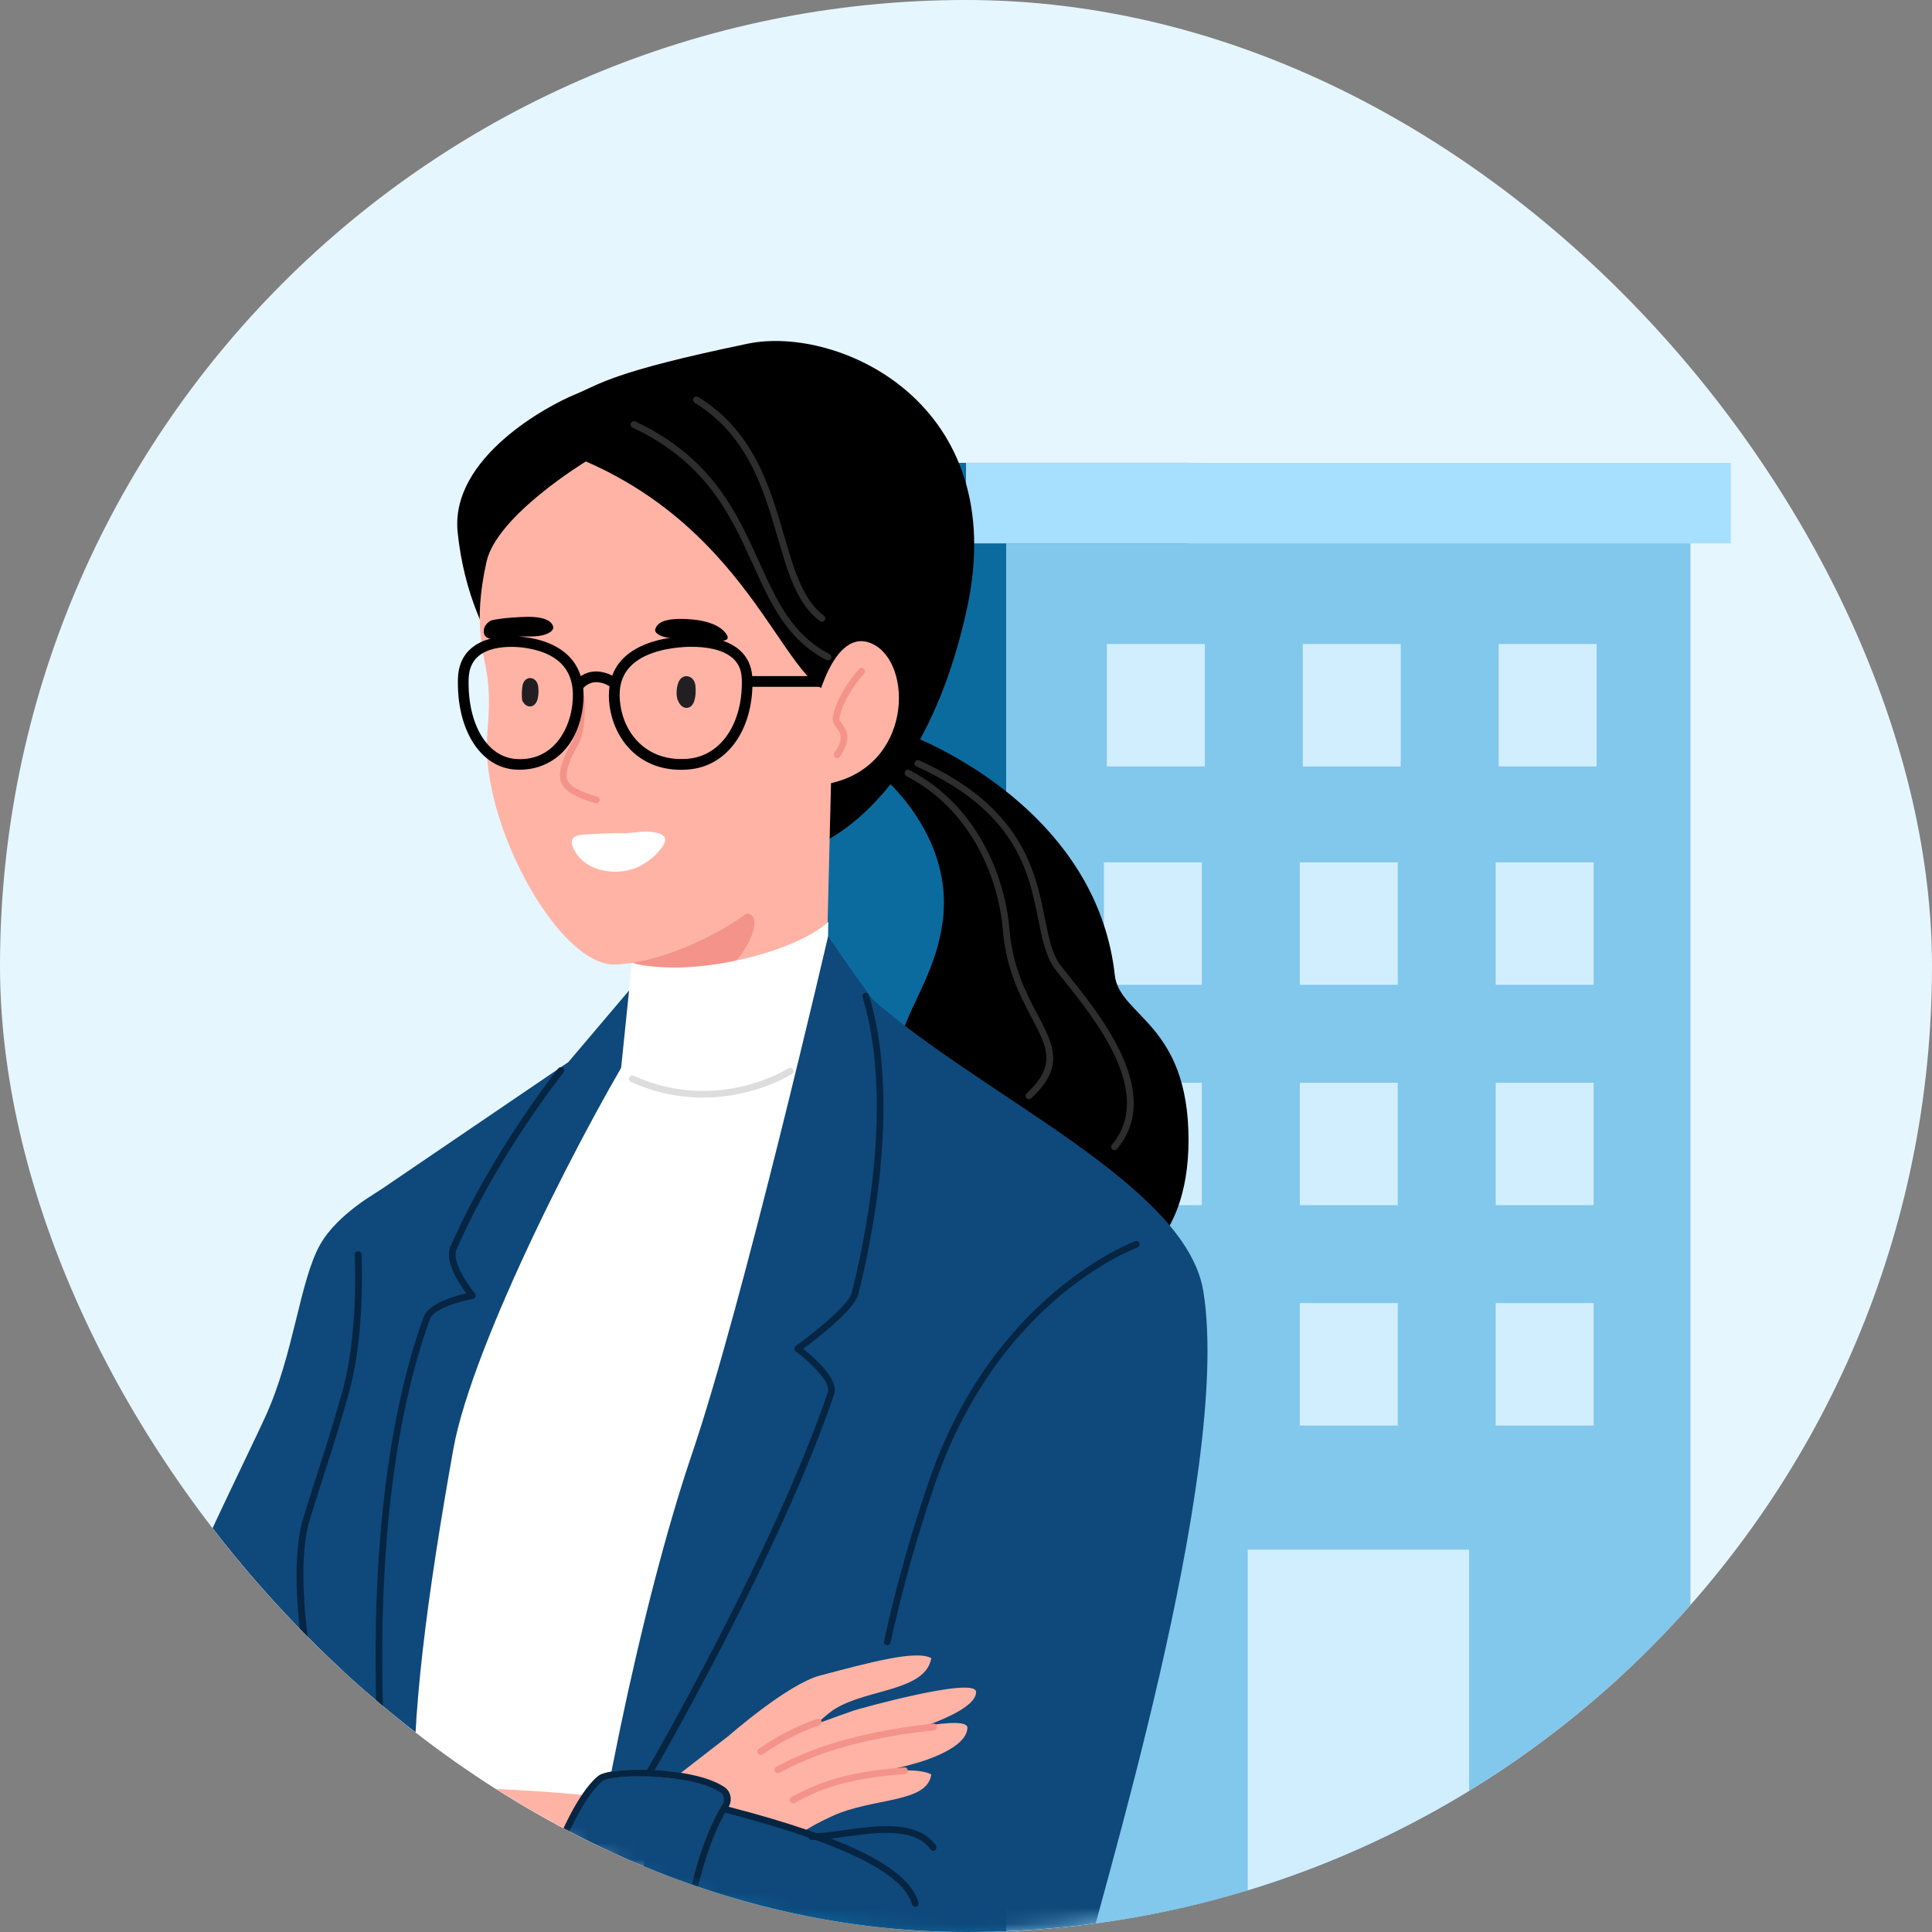 <svg width="120" height="120" viewBox="0 0 120 120" fill="none" xmlns="http://www.w3.org/2000/svg">
<rect x="0" y="0" width="120" height="120" fill="#808080" stroke="none"/>
<g clip-path="url(#clip0_331_7075)">
<rect width="120" height="120" rx="60" fill="#E6F6FF"/>
<ellipse cx="71.875" cy="118.75" rx="38.125" ry="2.5" fill="#6DB2D8"/>
<rect x="40" y="32.5" width="22.5" height="88.75" fill="#0B6B9F"/>
<rect x="62.5" y="32.5" width="42.5" height="88.75" fill="#82C7EC"/>
<rect x="68.566" y="53.562" width="6.084" height="7.605" fill="#D1EEFF"/>
<rect x="68.75" y="40" width="6.084" height="7.605" fill="#D1EEFF"/>
<rect x="68.566" y="67.25" width="6.084" height="7.605" fill="#D1EEFF"/>
<rect x="68.566" y="80.939" width="6.084" height="7.605" fill="#D1EEFF"/>
<rect x="80.734" y="53.562" width="6.084" height="7.605" fill="#D1EEFF"/>
<rect x="80.918" y="40" width="6.084" height="7.605" fill="#D1EEFF"/>
<rect x="80.734" y="67.25" width="6.084" height="7.605" fill="#D1EEFF"/>
<rect x="80.734" y="80.939" width="6.084" height="7.605" fill="#D1EEFF"/>
<rect x="92.902" y="53.562" width="6.084" height="7.605" fill="#D1EEFF"/>
<rect x="93.086" y="40" width="6.084" height="7.605" fill="#D1EEFF"/>
<rect x="92.902" y="67.25" width="6.084" height="7.605" fill="#D1EEFF"/>
<rect x="92.902" y="80.939" width="6.084" height="7.605" fill="#D1EEFF"/>
<rect x="77.5" y="96.25" width="13.75" height="22.5" fill="#D1EEFF"/>
<rect x="37.5" y="28.75" width="36.25" height="5" fill="#0B6B9F"/>
<rect x="60" y="28.75" width="47.5" height="5" fill="#A6DFFF"/>
<mask id="mask0_331_7075" style="mask-type:alpha" maskUnits="userSpaceOnUse" x="0" y="0" width="120" height="120">
<circle cx="60" cy="60" r="60" fill="#D9D9D9"/>
</mask>
<g mask="url(#mask0_331_7075)">
<path d="M71.535 75.62L54.951 63.508L48.434 56.974L26.112 72.807L23.108 133.669L58.387 133.523L71.535 75.62Z" fill="white"/>
<path d="M40.192 63.66C36.498 69.443 29.327 83.464 28.159 89.998C26.573 98.895 25.457 107.012 25.779 112.552C26.101 118.095 28.769 151.667 23.316 163.481C21.729 166.921 17.641 169.26 17.641 169.26C17.641 169.26 21.518 125.527 22.266 121.12C23.018 116.716 19.293 90.213 20.101 85.484C21.234 78.825 23.16 74.224 23.16 74.224L35.3 65.971L40.801 59.482C40.808 59.486 40.829 62.666 40.192 63.66Z" fill="#0F487B"/>
<path d="M19.893 77.287C18.601 79.566 18.271 84.098 16.463 88.034C14.654 91.969 7.715 105.748 6.7 111.606C5.965 115.837 4.33 125.679 9.749 126.677C15.167 127.678 22.211 125.807 22.211 125.807L23.738 73.864C23.738 73.867 21.019 75.301 19.893 77.287Z" fill="#0F487B"/>
<path d="M50.034 52.778C50.034 52.778 50.187 52.737 50.45 52.629C50.98 52.733 51.285 52.778 51.285 52.778H50.034Z" fill="#DC886F"/>
<path d="M35.698 24.508C37.313 23.846 37.908 23.122 46.438 21.348C52.061 20.177 62.846 25.048 60.057 37.811C59.312 41.224 58.273 43.867 57.147 45.922C59.832 47.107 68.241 51.521 69.245 60.577C69.529 63.127 73.822 63.556 73.822 70.804C73.822 77.619 69.689 78.908 69.689 78.908C69.689 78.908 59.17 76.067 57.511 73.136C52.806 64.825 57.83 63.103 58.564 57.137C59.091 52.868 56.302 49.691 55.311 48.711C53.27 51.285 51.288 52.297 50.45 52.633C46.525 51.864 29.947 47.762 28.426 33.065C27.948 28.405 34.084 25.169 35.698 24.508Z" fill="black"/>
<path d="M51.23 64.298L51.739 43.684L39.772 51.115L39.124 65.833L51.23 64.298Z" fill="#FFB3A5"/>
<path d="M39.396 62.707C40.947 62.264 43.57 61.303 44.788 60.491C46.45 59.383 47.337 57.093 46.598 56.797C45.859 56.502 45.897 56.613 43.126 57.499C40.356 58.386 39.359 58.127 39.359 58.127C39.396 59.346 39.396 61.193 39.396 62.707Z" fill="#F49389"/>
<path d="M51.358 64.128L51.444 57.261C51.444 57.261 49.879 58.858 45.312 59.745C41.442 60.497 39.249 59.804 39.249 59.804L38.529 66.82C38.529 66.82 42.153 68.739 45.434 68.088C49.542 67.27 51.358 64.128 51.358 64.128Z" fill="white"/>
<path d="M44.9 119.516L22.768 123.282L24.858 115.646L44.1 114.468L44.9 119.516Z" fill="#FFCBB6"/>
<path d="M51.434 58.155C51.434 58.155 46.14 81.018 42.987 90.282C39.804 99.636 36.637 115.196 35.913 123.767C35.189 132.335 37.209 163.11 38.148 164.908C41.799 171.896 73.177 177.259 73.177 177.259C73.177 177.259 65.729 129.539 67.201 122.766C68.144 118.425 76.562 91.512 74.743 80.218C73.68 73.6 61.09 68.123 54.192 62.074C53.1 60.587 51.434 58.155 51.434 58.155Z" fill="#0F487B"/>
<path d="M39.855 111.908C39.855 111.908 35.275 111.222 29.112 111.059C26.787 110.997 24.577 112.272 22.062 113.176C20.482 113.744 25.831 117.306 25.831 117.306L34.898 119.512L39.855 111.908Z" fill="#FFB3A5"/>
<path d="M30.297 42.256C30.103 40.573 29.323 38.927 30.217 34.894C30.855 32.015 36.391 28.662 36.391 28.662C47.609 33.553 48.947 44.082 52.525 42.984C52.006 45.967 51.618 42.891 50.745 50.395C50.076 56.146 41.723 59.908 38.13 59.908C34.79 59.908 30.238 51.798 30.238 46.362C30.241 45.188 30.491 43.944 30.297 42.256Z" fill="#FFB3A5"/>
<path d="M42.122 42.43C42.344 41.765 43.119 41.913 43.193 42.577C43.23 42.947 43.23 43.685 42.861 43.907C42.528 44.092 42.233 43.833 42.122 43.538C42.011 43.353 41.974 42.836 42.122 42.43Z" fill="#221F22"/>
<path d="M32.472 42.504C32.657 41.913 33.359 42.023 33.432 42.651C33.469 42.984 33.469 43.649 33.1 43.833C32.804 43.981 32.546 43.759 32.435 43.501C32.398 43.316 32.398 42.836 32.472 42.504Z" fill="#221F22"/>
<path d="M37.042 49.896C37.132 49.896 37.216 49.837 37.243 49.743C37.274 49.632 37.212 49.518 37.101 49.487C35.955 49.161 35.338 48.801 35.22 48.385C35.106 47.983 35.345 47.228 35.857 46.365C36.457 45.357 36.311 43.413 36.304 43.33C36.294 43.216 36.197 43.126 36.079 43.14C35.965 43.15 35.878 43.247 35.889 43.365C35.889 43.382 36.031 45.26 35.501 46.154C34.912 47.145 34.673 47.976 34.822 48.503C34.988 49.081 35.657 49.508 36.99 49.889C37.004 49.896 37.025 49.896 37.042 49.896Z" fill="#F49389"/>
<path d="M35.981 51.866C36.129 51.829 36.276 51.829 36.387 51.829C37.2 51.792 38.012 51.718 38.825 51.755C39.453 51.718 40.118 51.571 40.745 51.718C41.521 51.866 41.41 52.309 40.93 52.863C40.598 53.27 40.118 53.602 39.674 53.824C38.345 54.488 36.092 54.156 35.538 52.494C35.427 52.088 35.685 51.94 35.981 51.866Z" fill="white"/>
<path d="M40.718 39.032C40.903 38.478 41.827 38.441 42.27 38.441C43.156 38.441 44.634 38.589 45.151 39.438C45.409 39.919 44.597 39.771 44.375 39.771C43.784 39.734 43.193 39.697 42.602 39.66C42.085 39.623 41.494 39.697 41.014 39.475C40.718 39.328 40.645 39.18 40.718 39.032Z" fill="black"/>
<path d="M30.441 39.679C30.958 39.642 31.918 39.569 32.435 39.532C32.952 39.532 33.543 39.569 34.023 39.347C34.319 39.199 34.393 39.052 34.356 38.904C34.171 38.35 33.248 38.313 32.804 38.313C32.324 38.313 31.069 38.387 30.515 38.535C30.342 38.616 30.086 38.828 30.056 39.116C30.032 39.349 30.056 39.557 30.441 39.679Z" fill="black"/>
<path d="M28.443 42.156C28.36 45.274 29.788 47.592 31.911 47.793C32.036 47.803 32.161 47.81 32.282 47.81C34.045 47.81 35.861 46.632 36.204 43.874C36.256 43.469 36.259 43.088 36.225 42.735C36.834 42.104 37.572 42.447 37.86 42.627C37.804 43.015 37.804 43.431 37.867 43.881C38.158 45.887 39.634 47.814 42.298 47.814C42.45 47.814 42.61 47.807 42.769 47.793C45.066 47.606 46.646 45.524 46.733 42.658H53.121V41.993H46.722C46.667 41.331 46.404 40.784 45.932 40.372C44.81 39.391 42.859 39.474 42.073 39.558C40.4 39.731 39.152 40.289 38.463 41.172C38.276 41.411 38.134 41.674 38.026 41.962C37.507 41.695 36.751 41.539 36.072 41.997C35.958 41.636 35.792 41.311 35.566 41.023C34.946 40.233 33.897 39.727 32.528 39.565C31.884 39.488 30.273 39.402 29.264 40.271C28.741 40.718 28.464 41.356 28.443 42.156ZM38.993 41.577C39.717 40.649 41.106 40.323 42.146 40.216C42.312 40.199 42.603 40.174 42.953 40.174C43.743 40.174 44.838 40.292 45.499 40.871C45.87 41.193 46.057 41.619 46.074 42.173C46.157 44.921 44.779 46.961 42.721 47.128C40.188 47.336 38.792 45.596 38.532 43.784C38.397 42.884 38.553 42.139 38.993 41.577ZM29.108 42.173C29.126 41.557 29.32 41.099 29.704 40.767C30.269 40.278 31.132 40.178 31.766 40.178C32.064 40.178 32.313 40.202 32.452 40.219C33.28 40.32 34.402 40.607 35.043 41.428C35.501 42.011 35.667 42.807 35.546 43.795C35.321 45.603 34.129 47.342 31.974 47.135C30.214 46.965 29.032 44.924 29.108 42.173Z" fill="black"/>
<path d="M50.578 44.221C50.578 44.221 51.684 38.778 54.213 40.005C56.742 41.231 56.686 47.713 51.347 48.7C49.702 49.005 50.578 44.221 50.578 44.221Z" fill="#FFB3A5"/>
<path d="M51.999 47.086C52.065 47.086 52.13 47.055 52.169 46.996C52.952 45.87 52.563 45.329 52.307 44.973C52.189 44.806 52.12 44.709 52.141 44.598C52.376 43.282 53.651 41.844 53.665 41.83C53.741 41.744 53.734 41.612 53.648 41.536C53.561 41.46 53.43 41.467 53.353 41.553C53.298 41.615 51.988 43.091 51.728 44.526C51.677 44.813 51.833 45.025 51.968 45.215C52.2 45.537 52.439 45.873 51.826 46.76C51.76 46.854 51.784 46.986 51.877 47.051C51.916 47.076 51.957 47.086 51.999 47.086Z" fill="#F49389"/>
<path d="M45.382 111.655C44.28 109.933 38.037 109.85 37.288 110.47C34.475 112.795 31.378 124.366 32.358 126.632C33.339 128.898 41.82 129.986 41.82 129.986C41.82 129.986 41.643 116.952 45.382 111.655Z" fill="#0F487B"/>
<path d="M41.792 130.194C41.442 130.149 33.183 129.064 32.168 126.719C31.613 125.437 32.285 121.678 33.2 118.518C34.375 114.454 35.854 111.388 37.153 110.314C37.68 109.877 40.171 109.777 42.274 110.11C43.472 110.297 45.014 110.699 45.555 111.547C45.6 111.617 45.6 111.71 45.548 111.779C41.893 116.959 42.021 129.857 42.024 129.989C42.024 130.048 42 130.107 41.955 130.149C41.917 130.183 41.868 130.2 41.816 130.2C41.81 130.194 41.799 130.194 41.792 130.194ZM42.212 110.515C40.053 110.175 37.77 110.342 37.42 110.629C36.2 111.637 34.738 114.704 33.602 118.629C32.545 122.281 32.112 125.537 32.552 126.549C33.294 128.26 39.132 129.404 41.612 129.747C41.612 128.922 41.64 126.067 41.993 122.783C42.547 117.638 43.604 113.896 45.125 111.655C44.706 111.149 43.68 110.747 42.212 110.515Z" fill="#5A6338"/>
<path d="M25.62 115.591C26.333 113.955 20.683 110.272 19.626 111.71C14.9 118.154 16.224 127.484 18.268 128.229C20.021 128.87 22.886 128.143 24.466 127.377C24.466 127.38 23.195 121.151 25.62 115.591Z" fill="#213E59"/>
<path d="M18.199 128.427C17.62 128.215 17.1 127.432 16.733 126.227C15.829 123.24 15.77 116.623 19.46 111.589C20.049 110.785 21.639 111.291 22.928 112.036C24.362 112.86 26.316 114.513 25.81 115.674C23.441 121.106 24.657 127.276 24.67 127.339C24.688 127.432 24.643 127.526 24.556 127.567C23.485 128.084 21.57 128.687 19.872 128.687C19.273 128.687 18.698 128.61 18.199 128.427ZM25.429 115.507C25.724 114.835 24.483 113.408 22.723 112.396C21.32 111.589 20.142 111.364 19.796 111.835C16.196 116.748 16.252 123.195 17.132 126.109C17.454 127.172 17.894 127.876 18.341 128.039C20.063 128.669 22.8 127.921 24.234 127.263C24.057 126.241 23.222 120.569 25.429 115.507Z" fill="#5A6338"/>
<path d="M33.633 118.428C33.72 118.428 33.8 118.376 33.827 118.289C33.865 118.182 33.81 118.061 33.703 118.023C31.728 117.316 29.219 116.481 26.035 115.466C25.925 115.431 25.81 115.49 25.776 115.601C25.741 115.712 25.8 115.826 25.911 115.861C29.091 116.872 31.596 117.704 33.564 118.411C33.585 118.425 33.609 118.428 33.633 118.428Z" fill="#E5A8A5"/>
<path d="M19.768 111.547C19.823 111.547 19.879 111.527 19.921 111.482C20 111.398 19.993 111.267 19.91 111.187C17.395 108.848 13.972 107.237 12.153 106.482C12.046 106.441 11.924 106.489 11.883 106.597C11.838 106.704 11.89 106.825 11.994 106.867C13.785 107.608 17.159 109.198 19.626 111.492C19.664 111.53 19.716 111.547 19.768 111.547Z" fill="#062542"/>
<path d="M55.106 102.19C55.203 102.19 55.287 102.124 55.311 102.027C56.066 98.6 56.981 95.344 58.107 92.077C60.154 86.128 63.456 82.476 65.864 80.463C68.476 78.281 70.628 77.491 70.652 77.484C70.759 77.446 70.815 77.325 70.777 77.217C70.739 77.11 70.621 77.054 70.51 77.093C70.423 77.124 61.703 80.359 57.715 91.942C56.586 95.226 55.664 98.496 54.906 101.94C54.881 102.051 54.951 102.162 55.065 102.186C55.075 102.186 55.093 102.19 55.106 102.19Z" fill="#062542"/>
<path d="M50.402 131.455C52.501 131.455 54.601 131.112 56.603 130.422C61.485 128.735 65.663 124.917 67.78 120.205C67.828 120.101 67.78 119.977 67.676 119.932C67.572 119.887 67.447 119.932 67.402 120.036C65.334 124.647 61.246 128.382 56.471 130.031C51.774 131.652 46.521 131.313 42.062 129.095C41.959 129.043 41.834 129.085 41.785 129.189C41.733 129.293 41.775 129.418 41.879 129.466C44.533 130.786 47.467 131.455 50.402 131.455Z" fill="#062542"/>
<path d="M18.199 128.427C17.62 128.215 17.1 127.432 16.733 126.227C15.829 123.24 15.77 116.623 19.46 111.589C20.049 110.785 21.639 111.291 22.928 112.036C24.362 112.86 26.316 114.513 25.81 115.674C23.441 121.106 24.657 127.276 24.67 127.339C24.688 127.432 24.643 127.526 24.556 127.567C23.485 128.084 21.57 128.687 19.872 128.687C19.273 128.687 18.698 128.61 18.199 128.427ZM25.429 115.507C25.724 114.835 24.483 113.408 22.723 112.396C21.32 111.589 20.142 111.364 19.796 111.835C16.196 116.748 16.252 123.195 17.132 126.109C17.454 127.172 17.894 127.876 18.341 128.039C20.063 128.669 22.8 127.921 24.234 127.263C24.057 126.241 23.222 120.569 25.429 115.507Z" fill="#062542"/>
<path d="M40.354 110.276C40.427 110.276 40.496 110.238 40.535 110.172C40.614 110.037 48.5 96.418 51.812 86.596C52.127 85.66 50.523 84.278 49.892 83.776C50.686 83.187 53.066 81.354 53.305 80.405C55.131 73.094 55.373 66.318 53.967 61.807C53.932 61.696 53.818 61.637 53.707 61.672C53.596 61.706 53.537 61.824 53.572 61.932C54.954 66.37 54.712 73.067 52.903 80.304C52.706 81.091 50.329 82.951 49.428 83.602C49.373 83.641 49.342 83.703 49.342 83.769C49.342 83.835 49.373 83.897 49.425 83.938C50.305 84.59 51.628 85.851 51.42 86.461C48.118 96.245 40.254 109.826 40.174 109.961C40.115 110.061 40.15 110.186 40.251 110.245C40.282 110.266 40.316 110.276 40.354 110.276Z" fill="#062542"/>
<path d="M23.912 111.683C23.919 111.683 23.925 111.683 23.933 111.683C24.047 111.669 24.13 111.568 24.116 111.454C24.099 111.281 22.308 94.083 26.701 81.939C26.954 81.246 28.714 80.789 29.372 80.675C29.445 80.661 29.503 80.612 29.531 80.543C29.555 80.474 29.545 80.398 29.497 80.339C29.07 79.826 28.038 78.333 28.353 77.612C30.91 71.736 34.957 66.675 34.998 66.623C35.071 66.533 35.057 66.401 34.967 66.332C34.877 66.259 34.745 66.273 34.676 66.363C34.635 66.415 30.553 71.518 27.972 77.446C27.588 78.329 28.516 79.733 28.966 80.335C28.235 80.498 26.621 80.952 26.313 81.801C21.885 94.038 23.686 111.329 23.704 111.502C23.714 111.606 23.804 111.683 23.912 111.683Z" fill="#062542"/>
<path d="M21.473 111.547C21.504 111.547 21.535 111.54 21.566 111.527C21.67 111.475 21.712 111.35 21.66 111.246C19.636 107.203 18.074 98.119 19.245 94.37C19.678 92.981 19.986 92.014 20.253 91.186C20.717 89.745 21.05 88.706 21.653 86.571C22.287 84.326 22.564 81.333 22.457 77.917C22.453 77.803 22.36 77.723 22.242 77.716C22.128 77.719 22.037 77.817 22.041 77.931C22.145 81.257 21.868 84.288 21.254 86.46C20.655 88.588 20.319 89.624 19.858 91.061C19.591 91.889 19.28 92.856 18.85 94.249C17.631 98.15 19.189 107.237 21.289 111.433C21.324 111.506 21.396 111.547 21.473 111.547Z" fill="#062542"/>
<path d="M19.027 109.216C19.065 109.216 19.103 109.205 19.137 109.185C19.235 109.122 19.266 108.994 19.203 108.897C19.176 108.852 16.369 104.39 14.367 104.473C13.892 104.49 13.515 104.757 13.248 105.263C13.196 105.363 13.234 105.491 13.334 105.543C13.435 105.599 13.563 105.557 13.615 105.457C13.809 105.086 14.059 104.899 14.381 104.889C15.604 104.857 17.734 107.334 18.85 109.119C18.892 109.181 18.957 109.216 19.027 109.216Z" fill="#062542"/>
<path d="M57.958 114.953C57.999 114.953 58.041 114.939 58.079 114.915C58.173 114.849 58.193 114.717 58.128 114.624C56.995 113.03 54.455 113.387 52.418 113.675C51.652 113.782 50.932 113.883 50.416 113.862C50.298 113.858 50.204 113.945 50.197 114.059C50.194 114.174 50.28 114.271 50.395 114.277C50.949 114.302 51.69 114.198 52.473 114.087C54.4 113.817 56.801 113.477 57.788 114.866C57.826 114.922 57.892 114.953 57.958 114.953Z" fill="#062542"/>
<path d="M51.434 41.02C51.51 41.02 51.583 40.978 51.618 40.909C51.67 40.808 51.632 40.68 51.528 40.628C49.193 39.416 48.243 37.313 47.142 34.88C45.773 31.849 44.221 28.412 39.464 26.181C39.36 26.133 39.235 26.178 39.187 26.282C39.138 26.385 39.183 26.51 39.287 26.559C43.906 28.724 45.423 32.088 46.764 35.054C47.848 37.455 48.87 39.721 51.337 40.999C51.368 41.013 51.403 41.02 51.434 41.02Z" fill="#2D2D2D"/>
<path d="M51.056 38.615C51.119 38.615 51.185 38.587 51.223 38.529C51.292 38.435 51.271 38.307 51.178 38.237C49.871 37.281 49.328 35.41 48.697 33.249C47.814 30.214 46.809 26.773 43.369 24.66C43.272 24.601 43.143 24.632 43.081 24.729C43.022 24.826 43.05 24.954 43.15 25.017C46.456 27.047 47.432 30.404 48.295 33.366C48.947 35.605 49.511 37.534 50.928 38.577C50.973 38.605 51.015 38.615 51.056 38.615Z" fill="#2D2D2D"/>
<path d="M63.906 68.272C63.958 68.272 64.007 68.254 64.049 68.216C66.162 66.276 65.438 64.904 64.436 63.002C63.751 61.7 62.898 60.078 62.704 57.753C62.424 54.365 60.646 49.982 56.496 47.838C56.395 47.786 56.267 47.824 56.215 47.928C56.163 48.028 56.201 48.157 56.305 48.209C60.307 50.277 62.022 54.514 62.292 57.788C62.489 60.196 63.366 61.859 64.069 63.196C65.05 65.06 65.642 66.186 63.768 67.911C63.685 67.988 63.678 68.119 63.754 68.206C63.796 68.248 63.851 68.272 63.906 68.272Z" fill="#2D2D2D"/>
<path d="M69.218 71.442C69.276 71.442 69.335 71.418 69.377 71.369C72.277 67.932 68.417 63.13 66.342 60.553C66.19 60.362 66.044 60.185 65.916 60.019C65.351 59.306 65.14 58.252 64.897 57.033C64.312 54.119 63.508 50.124 57.092 47.228C56.988 47.18 56.863 47.228 56.818 47.332C56.77 47.436 56.818 47.561 56.922 47.606C63.144 50.419 63.889 54.129 64.492 57.116C64.748 58.387 64.97 59.486 65.594 60.279C65.722 60.442 65.867 60.622 66.02 60.813C68.019 63.297 71.74 67.925 69.062 71.102C68.989 71.189 68.999 71.32 69.086 71.397C69.124 71.428 69.169 71.442 69.218 71.442Z" fill="#2D2D2D"/>
<path d="M42.239 110.155L45.271 107.806C45.271 107.806 48.926 104.601 50.932 104.071C54.067 103.243 56.915 102.47 57.847 102.993C57.473 105.034 53.949 104.892 51.923 106.105C51.566 106.316 51.157 106.666 50.745 107.064C51.857 106.659 52.799 106.323 53.021 106.247C53.36 106.132 60.567 104.123 60.622 105.076C60.664 105.8 59.278 106.555 57.487 107.199C59.032 106.95 60.185 106.912 60.085 107.373C60.057 107.504 60.078 108.277 58.076 109.105C56.756 109.652 55.28 109.909 54.067 110.172C55.734 109.916 57.175 109.857 57.843 110.214C57.594 112.019 54.237 111.631 51.69 112.802C50.163 113.505 50.072 113.723 49.688 113.844C47.852 113.255 44.976 112.213 44.976 112.213C44.976 112.213 45.149 111.915 45.191 111.558C44.758 110.896 43.507 110.466 42.239 110.155Z" fill="#FFB3A5"/>
<path d="M47.245 109.008C47.287 109.008 47.329 108.997 47.363 108.97C47.925 108.582 49.099 107.778 50.894 107.154C51.001 107.116 51.06 106.998 51.022 106.891C50.984 106.784 50.866 106.725 50.758 106.763C48.908 107.404 47.706 108.232 47.128 108.627C47.034 108.693 47.01 108.821 47.076 108.914C47.114 108.977 47.18 109.008 47.245 109.008Z" fill="#F49389"/>
<path d="M48.312 110.137C48.344 110.137 48.378 110.13 48.406 110.113L48.559 110.033C49.674 109.451 52.29 108.09 58.013 107.466C58.128 107.452 58.211 107.352 58.197 107.238C58.183 107.123 58.083 107.043 57.968 107.054C52.169 107.688 49.504 109.074 48.368 109.666L48.215 109.746C48.115 109.798 48.074 109.923 48.125 110.026C48.163 110.096 48.236 110.137 48.312 110.137Z" fill="#F49389"/>
<path d="M49.265 112.005C49.3 112.005 49.335 111.998 49.366 111.98C50.738 111.229 52.397 110.473 56.198 110.189C56.312 110.179 56.399 110.082 56.388 109.968C56.382 109.853 56.281 109.767 56.167 109.777C52.279 110.068 50.578 110.848 49.165 111.62C49.064 111.676 49.026 111.8 49.082 111.901C49.12 111.963 49.193 112.005 49.265 112.005Z" fill="#F49389"/>
<path d="M41.792 130.194C41.442 130.149 33.183 129.064 32.168 126.719C31.613 125.437 32.285 121.678 33.2 118.518C34.378 114.454 35.854 111.388 37.153 110.314C37.881 109.711 43.046 109.697 44.983 110.99C45.395 111.263 45.51 111.814 45.246 112.244C41.903 117.69 42.028 129.864 42.028 129.986C42.028 130.045 42.004 130.103 41.959 130.145C41.92 130.18 41.872 130.197 41.82 130.197C41.81 130.194 41.799 130.194 41.792 130.194ZM37.42 110.633C36.2 111.641 34.738 114.707 33.599 118.632C32.542 122.284 32.109 125.541 32.549 126.552C33.29 128.264 39.128 129.407 41.612 129.75C41.612 128.953 41.636 126.265 41.959 123.126C42.475 118.092 43.459 114.357 44.893 112.025C45.035 111.79 44.976 111.482 44.754 111.336C43.66 110.605 41.422 110.331 39.696 110.331C38.556 110.328 37.642 110.449 37.42 110.633Z" fill="#062542"/>
<path d="M56.849 118.428C56.867 118.428 56.887 118.424 56.905 118.421C57.015 118.39 57.078 118.276 57.047 118.165C56.444 116.041 52.685 114.149 45.226 112.213C45.115 112.185 45 112.251 44.973 112.362C44.945 112.472 45.011 112.587 45.122 112.614C52.328 114.485 56.097 116.335 56.648 118.276C56.676 118.369 56.759 118.428 56.849 118.428Z" fill="#062542"/>
<path d="M43.666 68.175C46.899 68.175 49.161 66.723 49.193 66.702C49.289 66.64 49.314 66.512 49.251 66.415C49.189 66.318 49.057 66.293 48.964 66.356C48.919 66.383 44.574 69.165 39.36 66.823C39.256 66.775 39.131 66.823 39.086 66.927C39.038 67.031 39.086 67.156 39.19 67.201C40.791 67.922 42.315 68.175 43.666 68.175Z" fill="#DDDDDD"/>
</g>
</g>
<defs>
<clipPath id="clip0_331_7075">
<rect width="120" height="120" rx="60" fill="white"/>
</clipPath>
</defs>
</svg>
